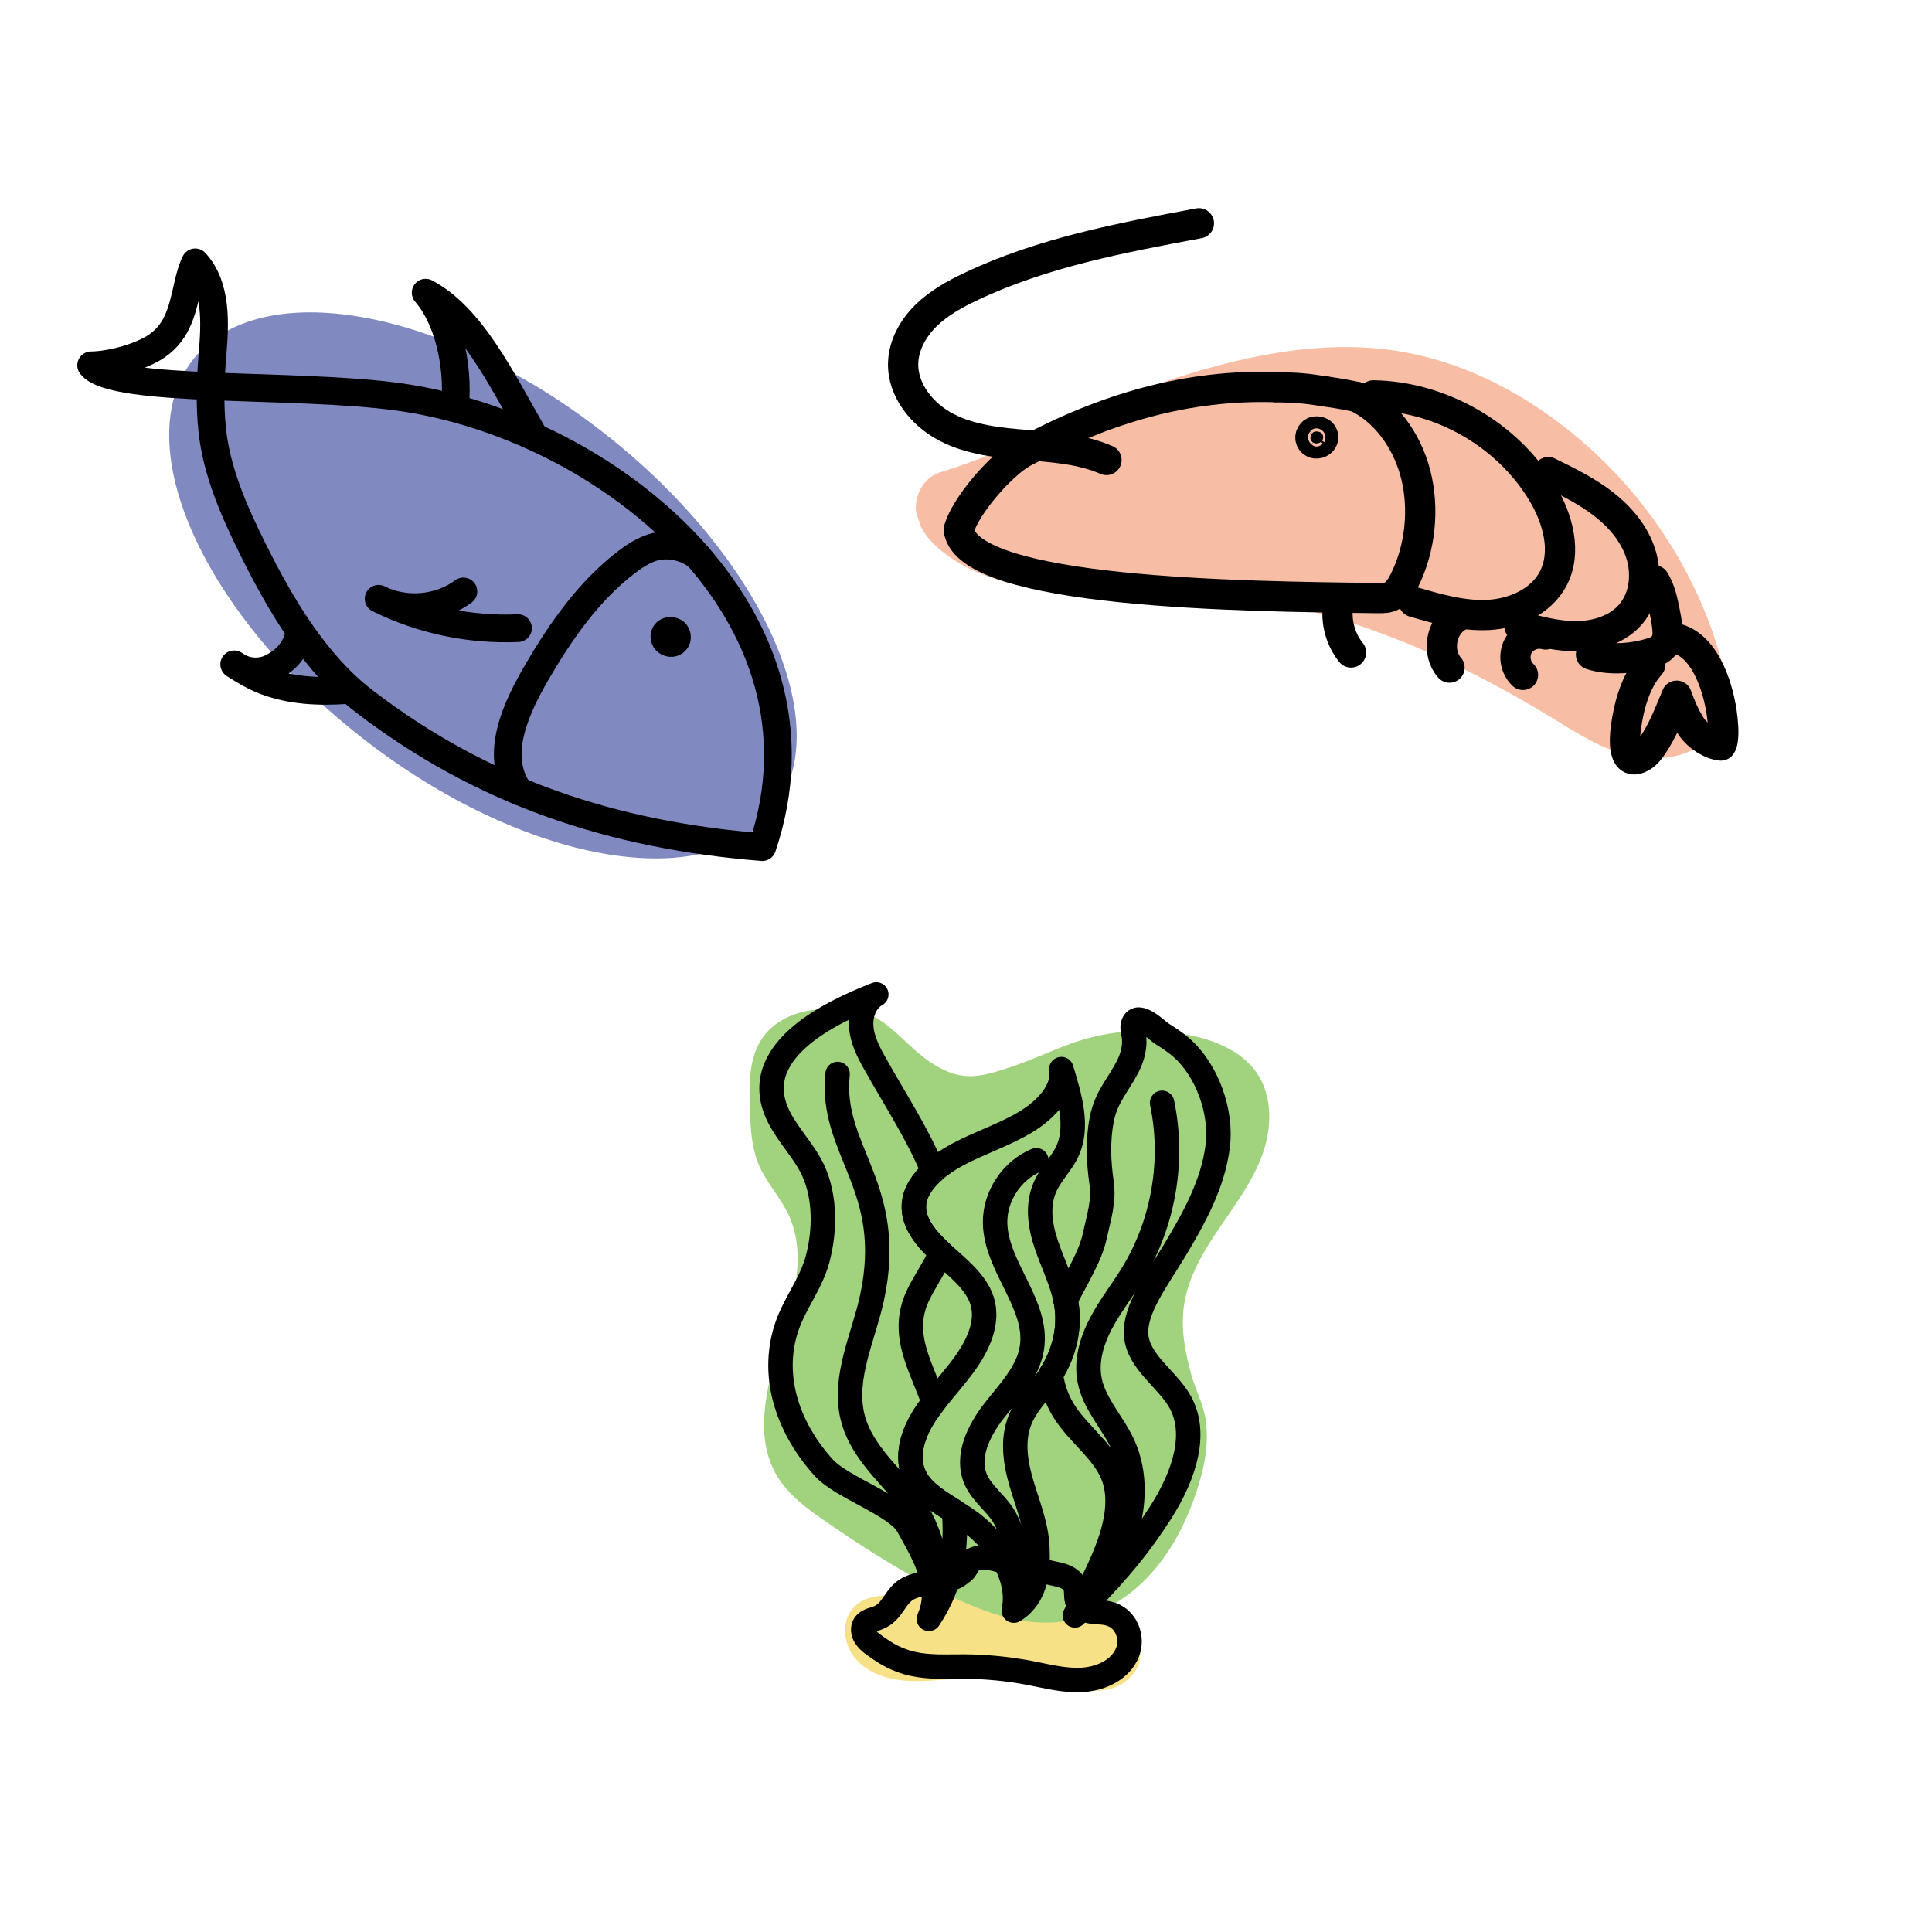 <svg xmlns="http://www.w3.org/2000/svg" xmlns:xlink="http://www.w3.org/1999/xlink" id="Layer_1" x="0px" y="0px" viewBox="0 0 283.46 283.46" style="enable-background:new 0 0 283.46 283.46;" xml:space="preserve"><style type="text/css">	.st0{clip-path:url(#SVGID_2_);}	.st1{clip-path:url(#SVGID_4_);}	.st2{opacity:0.72;clip-path:url(#SVGID_6_);}	.st3{clip-path:url(#SVGID_8_);fill:#F3D557;}	.st4{clip-path:url(#SVGID_8_);fill:#7DC24E;}			.st5{clip-path:url(#SVGID_10_);fill:none;stroke:#000000;stroke-width:3.587;stroke-linecap:round;stroke-linejoin:round;stroke-miterlimit:10;}			.st6{clip-path:url(#SVGID_10_);fill:none;stroke:#000000;stroke-width:1.993;stroke-linecap:round;stroke-linejoin:round;stroke-miterlimit:10;}			.st7{clip-path:url(#SVGID_12_);fill:none;stroke:#000000;stroke-width:3.587;stroke-linecap:round;stroke-linejoin:round;stroke-miterlimit:10;}	.st8{clip-path:url(#SVGID_14_);}	.st9{clip-path:url(#SVGID_16_);}	.st10{opacity:0.53;clip-path:url(#SVGID_18_);}	.st11{clip-path:url(#SVGID_20_);fill:#F18555;}			.st12{clip-path:url(#SVGID_22_);fill:none;stroke:#000000;stroke-width:4.439;stroke-linecap:round;stroke-linejoin:round;stroke-miterlimit:10;}	.st13{clip-path:url(#SVGID_22_);}	.st14{clip-path:url(#SVGID_22_);fill:none;stroke:#000000;stroke-width:4.439;stroke-miterlimit:10;}	.st15{clip-path:url(#SVGID_24_);}	.st16{clip-path:url(#SVGID_26_);}	.st17{opacity:0.63;clip-path:url(#SVGID_28_);}	.st18{clip-path:url(#SVGID_30_);fill:#37459C;}			.st19{clip-path:url(#SVGID_32_);fill:none;stroke:#000000;stroke-width:4.063;stroke-linecap:round;stroke-linejoin:round;stroke-miterlimit:10;}	.st20{clip-path:url(#SVGID_32_);}</style><g>	<g>		<defs>			<rect id="SVGID_1_" x="90.25" y="139.71" width="112.97" height="112.97"></rect>		</defs>		<clipPath id="SVGID_2_">			<use xlink:href="#SVGID_1_" style="overflow:visible;"></use>		</clipPath>		<g class="st0">			<defs>				<rect id="SVGID_3_" x="90.25" y="139.71" width="112.97" height="112.97"></rect>			</defs>			<clipPath id="SVGID_4_">				<use xlink:href="#SVGID_3_" style="overflow:visible;"></use>			</clipPath>			<g class="st1">				<defs>					<rect id="SVGID_5_" x="90.25" y="139.71" width="112.97" height="112.97"></rect>				</defs>				<clipPath id="SVGID_6_">					<use xlink:href="#SVGID_5_" style="overflow:visible;"></use>				</clipPath>				<g class="st2">					<g>						<defs>							<rect id="SVGID_7_" x="109.96" y="148.07" width="76.27" height="100.01"></rect>						</defs>						<clipPath id="SVGID_8_">							<use xlink:href="#SVGID_7_" style="overflow:visible;"></use>						</clipPath>						<path class="st3" d="M154.76,226.73c-0.27-0.04-0.54-0.07-0.81-0.08c-1.59-0.07-3.1-0.49-4.69-0.51       c-1.68-0.03-3.39,0.25-4.86,1.1c-2.71,1.57-4.25,4.79-7.11,6.06c-3.78,1.67-8.95-0.5-11.9,2.39c-1.95,1.9-1.74,5.32-0.05,7.46       c1.69,2.14,4.47,3.15,7.19,3.41c2.71,0.26,5.44-0.12,8.16-0.25c5.05-0.24,10.09,0.4,15.07,1.24c2.51,0.42,5.13,0.89,7.55,0.11       c2.42-0.78,4.51-3.28,3.87-5.74c-0.64-2.46-3.35-3.5-5.37-4.57c-1.26-0.66-2.8-1.47-3.54-2.75c-0.36-0.63-0.38-1.51-0.51-2.22       c-0.17-0.92-0.34-1.84-0.51-2.76c-0.14-0.74-0.29-1.52-0.8-2.08C156.02,227.06,155.41,226.84,154.76,226.73"></path>						<path class="st4" d="M131.37,151.43c-0.7-0.61-1.42-1.2-2.2-1.71c-2.5-1.65-4.81-1.55-7.64-1.64       c-3.62-0.12-7.49,1.15-9.59,4.09c-2.09,2.93-2.05,6.81-1.93,10.4c0.1,2.84,0.22,5.76,1.34,8.38c1.11,2.58,3.12,4.68,4.32,7.22       c2.81,5.95,0.7,12.93-1.29,19.2c-1.99,6.27-3.75,13.45-0.41,19.12c1.72,2.91,4.55,4.95,7.34,6.86       c5.84,4.01,11.85,7.85,18.27,10.88c6.45,3.04,12.92,5.19,20.01,2.84c9.16-3.04,14.35-11.85,16.7-20.72       c0.67-2.54,0.98-5.22,0.64-7.83c-0.3-2.37-1.5-4.51-2.14-6.82c-0.94-3.37-1.59-6.9-1.04-10.4c0.65-4.11,2.88-7.78,5.22-11.22       c2.34-3.44,4.87-6.83,6.27-10.75c1.4-3.92,1.49-8.57-0.89-11.98c-2.1-3.01-5.72-4.57-9.3-5.36c-6-1.34-12.38-0.91-18.14,1.2       c-2.94,1.08-5.78,2.44-8.76,3.41c-2.72,0.88-5.35,1.82-8.21,0.94c-2.04-0.63-3.85-1.88-5.47-3.27       C133.41,153.34,132.42,152.35,131.37,151.43"></path>					</g>				</g>			</g>			<g class="st1">				<defs>					<rect id="SVGID_9_" x="90.25" y="139.71" width="112.97" height="112.97"></rect>				</defs>				<clipPath id="SVGID_10_">					<use xlink:href="#SVGID_9_" style="overflow:visible;"></use>				</clipPath>				<path class="st5" d="M141.03,230.77c-2.24,2.02-6.14,0.84-8.46,2.76c-0.8,0.66-1.29,1.59-1.92,2.4c-0.7,0.91-1.4,1.35-2.49,1.66     c-0.51,0.14-1.05,0.36-1.33,0.81c-0.3,0.5-0.2,1.16,0.1,1.66c0.52,0.86,1.49,1.42,2.29,1.98c1.39,0.97,2.97,1.68,4.62,2.06     c2.48,0.57,5.07,0.4,7.61,0.41c3.25,0.02,6.5,0.34,9.69,0.95c2.52,0.49,5.06,1.16,7.62,1.01c2.57-0.15,5.26-1.29,6.45-3.57     c0.72-1.37,0.68-3.03-0.11-4.35c-0.84-1.4-2.12-1.92-3.7-2c-1.03-0.05-2.18-0.11-2.9-0.85c-0.69-0.71-0.54-1.5-0.62-2.38     c-0.07-0.86-0.67-1.54-1.42-1.91c-0.85-0.42-1.85-0.5-2.76-0.76c-1.06-0.3-2.12-0.56-3.19-0.84c-1.32-0.35-2.63-0.59-3.95-0.93     c-0.78-0.2-1.57-0.4-2.37-0.37c-0.64,0.02-1.45,0.21-1.91,0.69C141.82,229.71,141.7,230.42,141.03,230.77"></path>				<path class="st6" d="M141.03,230.77c-2.24,2.02-6.14,0.84-8.46,2.76c-0.8,0.66-1.29,1.59-1.92,2.4c-0.7,0.91-1.4,1.35-2.49,1.66     c-0.51,0.14-1.05,0.36-1.33,0.81c-0.3,0.5-0.2,1.16,0.1,1.66c0.52,0.86,1.49,1.42,2.29,1.98c1.39,0.97,2.97,1.68,4.62,2.06     c2.48,0.57,5.07,0.4,7.61,0.41c3.25,0.02,6.5,0.34,9.69,0.95c2.52,0.49,5.06,1.16,7.62,1.01c2.57-0.15,5.26-1.29,6.45-3.57     c0.72-1.37,0.68-3.03-0.11-4.35c-0.84-1.4-2.12-1.92-3.7-2c-1.03-0.05-2.18-0.11-2.9-0.85c-0.69-0.71-0.54-1.5-0.62-2.38     c-0.07-0.86-0.67-1.54-1.42-1.91c-0.85-0.42-1.85-0.5-2.76-0.76c-1.06-0.3-2.12-0.56-3.19-0.84c-1.32-0.35-2.63-0.59-3.95-0.93     c-0.78-0.2-1.57-0.4-2.37-0.37c-0.64,0.02-1.45,0.21-1.91,0.69C141.82,229.71,141.7,230.42,141.03,230.77"></path>			</g>			<g class="st1">				<defs>					<rect id="SVGID_11_" x="90.25" y="139.71" width="112.97" height="112.97"></rect>				</defs>				<clipPath id="SVGID_12_">					<use xlink:href="#SVGID_11_" style="overflow:visible;"></use>				</clipPath>				<path class="st7" d="M178.66,168.19c0.64-5.02-1.51-11.13-5.34-14.5c-0.88-0.77-1.86-1.4-2.85-2.03     c-0.72-0.46-3.51-3.3-4.2-1.46c-0.2,0.52-0.02,1.1,0.07,1.65c0.27,1.6-0.17,3.26-0.92,4.7c-1.46,2.8-3.12,4.41-3.76,7.63     c-0.61,3.07-0.49,6.27-0.04,9.35c0.4,2.75-0.41,5.08-0.99,7.79c-0.65,3.06-2.74,6.27-4.29,9.43c0.03,0.17,0.07,0.33,0.1,0.5     c0.58,3.49-0.23,7.17-2.27,10.4c0.29,2.11,1.03,4.09,2.23,5.85c2.06,3.02,5.42,5.45,6.81,8.75c2.47,5.87-1.55,13.55-5.5,20.76     c0.68-0.7,1.34-1.37,1.97-2.01c2.11-2.85,3.97-5.87,5.17-9.19c1.6-4.44,1.9-9.52-0.07-13.81c-1.49-3.25-4.22-5.97-4.91-9.48     c-0.57-2.85,0.32-5.82,1.68-8.39c1.36-2.57,3.18-4.87,4.69-7.36c4.48-7.39,6.03-16.51,4.26-24.97     c1.78,8.46,0.22,17.57-4.26,24.97c-1.51,2.49-3.33,4.78-4.69,7.36c-1.36,2.57-2.24,5.54-1.68,8.39c0.7,3.51,3.42,6.23,4.91,9.48     c1.97,4.29,1.67,9.37,0.07,13.81c-1.2,3.32-3.06,6.34-5.17,9.19c4.36-4.52,7.42-8.09,10.62-13.11     c3.66-5.75,5.35-11.74,2.84-16.21c-1.91-3.4-6.16-5.85-6.45-9.81c-0.28-3.79,3.12-8.2,5.64-12.39     C175.17,178.75,177.95,173.76,178.66,168.19z"></path>				<path class="st7" d="M134.53,217.22c-1.73-2.77-0.9-6.22,0.85-9.11c0.48-0.8,1.03-1.57,1.61-2.33     c-1.77-5.23-4.94-9.85-2.41-15.49c0.91-2.03,2.49-4.22,3.52-6.49c-2.18-2-4.18-4.36-4.01-7.04c0.12-1.82,1.24-3.48,2.82-4.9     c-2.29-5.58-5.66-10.64-8.63-15.98c-0.91-1.62-1.77-3.34-1.92-5.19c-0.15-1.85,0.58-3.89,2.21-4.79     c-6.94,2.71-19.16,8.57-14.23,18.1c1.41,2.73,3.69,4.96,4.98,7.75c1.81,3.93,1.73,8.9,0.63,13.01     c-0.98,3.65-3.41,6.52-4.57,10.08c-2.41,7.43,0.45,14.98,5.54,20.56c2.56,2.8,10.63,5.46,12.28,8.43     c2.62,4.69,5.16,9.02,3.08,13.69c3.01-6.58-0.4-14.64-3.45-18.23c-3.05-3.59-6.76-6.99-7.79-11.58     c-1.3-5.76,1.65-11.52,2.9-17.29c3.54-16.37-6.24-21.6-5.05-32.85c-1.19,11.26,8.59,16.48,5.05,32.85     c-1.25,5.77-4.2,11.53-2.9,17.29c1.03,4.59,4.75,8,7.79,11.58c3.05,3.59,6.46,11.64,3.45,18.23c3.45-5.15,4.12-10.42,3.7-15.78     C137.87,220.4,135.71,219.11,134.53,217.22z"></path>				<path class="st7" d="M156.34,190.76c-0.56-2.79-1.9-5.42-2.82-8.14c-0.97-2.88-1.44-6.04,0-8.89c0.77-1.53,2.06-2.88,2.87-4.39     c2.05-3.81,0.51-8.57-0.67-12.49c0.48,2.97-2.11,5.88-5.22,7.76c-3.11,1.88-6.8,3.06-10.04,4.8c-1.29,0.69-2.52,1.52-3.56,2.45"></path>				<path class="st7" d="M139.99,221.73c0.9,0.56,1.8,1.14,2.62,1.76c4.1,3.15,7.11,8.25,6.13,12.82c1.71-3.55,0.5-10.85-1.6-14.07     c-1.19-1.82-3.09-3.17-3.97-5.16c-1.47-3.34,0.42-7.18,2.66-10.06c2.24-2.88,5.01-5.66,5.57-9.26c1-6.41-5.35-11.93-5.4-18.42     c-0.03-3.87,2.47-7.63,6.05-9.11c-3.58,1.48-6.08,5.24-6.05,9.11c0.04,6.49,6.4,12.01,5.4,18.42c-0.56,3.61-3.33,6.39-5.57,9.26     c-2.24,2.88-4.13,6.72-2.66,10.06c0.88,1.99,2.78,3.34,3.97,5.16c2.09,3.21,3.31,10.52,1.6,14.07c3.38-2.09,3.6-5.99,3.46-9.29     c-0.14-3.3-1.48-6.43-2.4-9.62c-0.91-3.19-1.38-6.64,0.16-9.76c0.95-1.92,2.59-3.58,3.84-5.4c0.13-0.19,0.25-0.38,0.37-0.57"></path>				<path class="st7" d="M138.1,183.8c0.09,0.08,0.17,0.16,0.26,0.24c2.27,2.05,4.84,4.08,5.71,6.75c0.98,3.01-0.4,6.28-2.38,9.09     c-1.43,2.03-3.18,3.92-4.7,5.91"></path>				<path class="st7" d="M154.17,201.66c2.05-3.23,2.86-6.91,2.27-10.4c-0.03-0.17-0.07-0.33-0.1-0.5"></path>				<path class="st7" d="M136.91,171.86c-1.58,1.42-2.7,3.08-2.82,4.9c-0.17,2.68,1.83,5.03,4.01,7.04"></path>				<path class="st7" d="M136.99,205.77c-0.58,0.76-1.13,1.53-1.61,2.33c-1.75,2.89-2.57,6.34-0.85,9.11     c1.18,1.89,3.34,3.18,5.46,4.51"></path>			</g>		</g>	</g></g><g>	<g>		<defs>							<rect id="SVGID_13_" x="112.1" y="-0.87" transform="matrix(0.949 -0.317 0.317 0.949 -13.498 62.554)" width="147.4" height="147.4"></rect>		</defs>		<clipPath id="SVGID_14_">			<use xlink:href="#SVGID_13_" style="overflow:visible;"></use>		</clipPath>		<g class="st8">			<defs>									<rect id="SVGID_15_" x="112.1" y="-0.87" transform="matrix(0.949 -0.317 0.317 0.949 -13.498 62.554)" width="147.4" height="147.4"></rect>			</defs>			<clipPath id="SVGID_16_">				<use xlink:href="#SVGID_15_" style="overflow:visible;"></use>			</clipPath>			<g class="st9">				<defs>											<rect id="SVGID_17_" x="112.1" y="-0.87" transform="matrix(0.949 -0.317 0.317 0.949 -13.498 62.554)" width="147.4" height="147.4"></rect>				</defs>				<clipPath id="SVGID_18_">					<use xlink:href="#SVGID_17_" style="overflow:visible;"></use>				</clipPath>				<g class="st10">					<g>						<defs>															<rect id="SVGID_19_" x="141.53" y="50.28" transform="matrix(0.949 -0.317 0.317 0.949 -17.936 66.01)" width="105.38" height="75.87"></rect>						</defs>						<clipPath id="SVGID_20_">							<use xlink:href="#SVGID_19_" style="overflow:visible;"></use>						</clipPath>						<path class="st11" d="M137.8,69.35c10.84-3.3,21.22-9.3,32.38-13.11c11.16-3.81,23.1-6.52,34.58-4.78       c9.26,1.4,17.71,5.66,24.81,11.21c11.25,8.79,19.4,20.95,23.03,34.38c0.82,3.02,1.38,6.38-0.14,9.25       c-2.1,3.96-7.55,5.56-12.1,4.83c-4.55-0.73-8.43-3.23-12.24-5.56c-15.92-9.74-33.84-17.65-53.18-18.54       c-6.35-0.29-12.76,0.18-19.09-0.29c-6.33-0.47-12.75-1.99-17.52-5.76c-1.9-1.5-3.55-3.44-3.9-5.77       C134.08,72.89,135.38,70.17,137.8,69.35"></path>					</g>				</g>			</g>			<g class="st9">				<defs>											<rect id="SVGID_21_" x="112.1" y="-0.87" transform="matrix(0.949 -0.317 0.317 0.949 -13.498 62.554)" width="147.4" height="147.4"></rect>				</defs>				<clipPath id="SVGID_22_">					<use xlink:href="#SVGID_21_" style="overflow:visible;"></use>				</clipPath>				<path class="st12" d="M140.67,77.75c1.36,9.27,41.29,9.78,61.57,10c0.67,0.01,1.37,0.01,1.99-0.33c0.8-0.43,1.37-1.34,1.82-2.25     c2.35-4.68,2.96-10.55,1.64-15.64c-1.32-5.09-4.56-9.32-8.64-11.28"></path>				<path class="st12" d="M201.51,58.01c9.93,0.17,19.62,5.74,24.75,14.24c2.32,3.84,3.7,8.8,1.57,12.74     c-1.78,3.29-5.66,5.02-9.4,5.23c-3.74,0.21-7.42-0.85-11.02-1.9"></path>				<path class="st12" d="M227.16,69.27c2.79,1.37,5.61,2.75,8.07,4.65c2.46,1.9,4.57,4.38,5.51,7.35c0.94,2.96,0.55,6.44-1.46,8.82     c-1.88,2.21-4.89,3.2-7.8,3.25c-2.9,0.05-5.75-0.71-8.55-1.47"></path>				<path class="st12" d="M242.72,85.14c0.7,1.13,1.09,2.44,1.35,3.74c0.25,1.22,0.56,2.59,0.6,3.83c0.03,0.67-0.11,1.37-0.5,1.92     c-0.38,0.53-0.96,0.88-1.58,1.08c-2.75,0.91-6.38,1.24-9.16,0.33"></path>				<path class="st12" d="M246.03,93.7c6.24,1.65,7.55,14.49,6.46,15.68c-1.49-0.13-3.34-1.32-4.31-2.72     c-0.84-1.23-1.63-3.04-2.18-4.59c-1.06,2.54-1.97,4.97-3.5,7.25c-0.42,0.62-0.87,1.25-1.51,1.65c-2.95,1.83-2.68-2.48-2.44-4.22     c0.44-3.22,1.39-6.77,3.58-9.24"></path>				<path class="st12" d="M162.34,67.49c-3.68-1.6-7.78-1.88-11.79-2.2c-4-0.32-8.12-0.74-11.68-2.59c-3.57-1.85-6.5-5.47-6.36-9.48     c0.09-2.63,1.48-5.09,3.36-6.93c1.88-1.84,4.22-3.13,6.6-4.26c10.48-4.97,22.03-7.14,33.43-9.27"></path>				<path class="st12" d="M196.44,88.14c-0.59,2.62,0.09,5.5,1.78,7.59"></path>				<path class="st12" d="M213.82,90.52c-2.46,1.46-3.05,5.29-1.15,7.43"></path>				<path class="st12" d="M226.75,93.09c-1.5-0.42-3.24,0.3-3.99,1.66c-0.76,1.36-0.45,3.22,0.69,4.27"></path>				<path class="st12" d="M199.06,58.24c-1.53-0.32-3.05-0.59-4.56-0.8"></path>				<path class="st12" d="M187.18,56.8c-12.88-0.41-25,3.06-37.06,9.58c-3.14,1.7-8.58,7.91-9.45,11.37"></path>				<path class="st12" d="M187.18,56.8c3.36,0.1,4.07,0.13,7.32,0.64"></path>				<path class="st13" d="M192.54,63.55c-0.2,0.2-0.31,0.48-0.28,0.74c0.03,0.27,0.19,0.52,0.44,0.66c0.44,0.25,1.06,0.07,1.32-0.36     c0.2-0.34,0.14-0.8-0.15-1.06C193.57,63.27,192.83,63.17,192.54,63.55"></path>				<path class="st14" d="M192.54,63.55c-0.2,0.2-0.31,0.48-0.28,0.74c0.03,0.27,0.19,0.52,0.44,0.66c0.44,0.25,1.06,0.07,1.32-0.36     c0.2-0.34,0.14-0.8-0.15-1.06C193.57,63.27,192.83,63.17,192.54,63.55"></path>			</g>		</g>	</g></g><g>	<g>		<defs>							<rect id="SVGID_23_" x="-4.37" y="9.43" transform="matrix(0.496 -0.868 0.868 0.496 -37.247 102.069)" width="147.4" height="147.4"></rect>		</defs>		<clipPath id="SVGID_24_">			<use xlink:href="#SVGID_23_" style="overflow:visible;"></use>		</clipPath>		<g class="st15">			<defs>									<rect id="SVGID_25_" x="-4.37" y="9.43" transform="matrix(0.496 -0.868 0.868 0.496 -37.247 102.069)" width="147.4" height="147.4"></rect>			</defs>			<clipPath id="SVGID_26_">				<use xlink:href="#SVGID_25_" style="overflow:visible;"></use>			</clipPath>			<g class="st16">				<defs>											<rect id="SVGID_27_" x="-4.37" y="9.43" transform="matrix(0.496 -0.868 0.868 0.496 -37.247 102.069)" width="147.4" height="147.4"></rect>				</defs>				<clipPath id="SVGID_28_">					<use xlink:href="#SVGID_27_" style="overflow:visible;"></use>				</clipPath>				<g class="st17">					<g>						<defs>															<rect id="SVGID_29_" x="41.57" y="32.36" transform="matrix(0.496 -0.868 0.868 0.496 -38.876 104.781)" width="58.56" height="107.06"></rect>						</defs>						<clipPath id="SVGID_30_">							<use xlink:href="#SVGID_29_" style="overflow:visible;"></use>						</clipPath>						<path class="st18" d="M28.31,52.77c9.68-12.44,36.58-7.7,60.08,10.59c23.5,18.29,34.7,43.21,25.02,55.65       s-36.58,7.7-60.08-10.59C29.82,90.13,18.62,65.21,28.31,52.77"></path>					</g>				</g>			</g>			<g class="st16">				<defs>											<rect id="SVGID_31_" x="-4.37" y="9.43" transform="matrix(0.496 -0.868 0.868 0.496 -37.247 102.069)" width="147.4" height="147.4"></rect>				</defs>				<clipPath id="SVGID_32_">					<use xlink:href="#SVGID_31_" style="overflow:visible;"></use>				</clipPath>				<path class="st19" d="M111.84,124.29c11.53-34.07-22.65-61.75-53.23-66.04c-15.12-2.12-41.95-0.48-45.24-4.65     c3.11-0.04,7.42-1.31,9.63-2.83c3.28-2.26,3.81-5.66,4.65-9.27c0.23-0.99,0.55-2.11,0.99-3.01c3.24,3.5,2.91,9.11,2.54,13.48     c-0.31,3.67-0.43,7.37-0.05,11.04c0.64,6.22,3.28,12.15,6.04,17.69c3.99,8.03,9.07,16.68,16.29,22.21     C70.89,116.27,89.95,122.54,111.84,124.29"></path>				<path class="st19" d="M102.49,81.74c-1.72-1.52-4.56-2.09-6.73-1.42c-1.44,0.45-2.71,1.29-3.91,2.21     c-5.47,4.19-9.61,10.13-13.06,16.05c-2.88,4.96-6.47,12.19-2.61,17.53"></path>				<path class="st19" d="M78.24,63.77c-4.9-8.62-9.17-17.33-15.79-20.83c3.04,3.46,4.93,10.08,4.31,16.89"></path>				<path class="st19" d="M50.85,101.25c-4.01,0.28-8.12,0.11-11.91-1.33c-1.64-0.62-3.11-1.5-4.58-2.45c1,0.75,2.28,1.12,3.53,1.03     c0.73-0.05,1.46-0.26,2.11-0.61c0.59-0.31,1.26-0.75,1.75-1.19c1.16-1.03,1.97-2.46,2.18-4"></path>				<path class="st20" d="M99.17,92.95c0.16,0.24,0.2,0.53,0.13,0.78c-0.08,0.26-0.29,0.48-0.56,0.57     c-0.48,0.16-1.05-0.13-1.22-0.61c-0.13-0.38,0.02-0.81,0.35-1.01C98.21,92.47,98.95,92.53,99.17,92.95"></path>				<path class="st19" d="M99.17,92.95c0.16,0.24,0.2,0.53,0.13,0.78c-0.08,0.26-0.29,0.48-0.56,0.57     c-0.48,0.16-1.05-0.13-1.22-0.61c-0.13-0.38,0.02-0.81,0.35-1.01C98.21,92.47,98.95,92.53,99.17,92.95"></path>				<path class="st19" d="M76,92.16c-7.03,0.31-14.14-1.18-20.45-4.31c3.91,1.97,8.93,1.54,12.44-1.08"></path>			</g>		</g>	</g></g></svg>